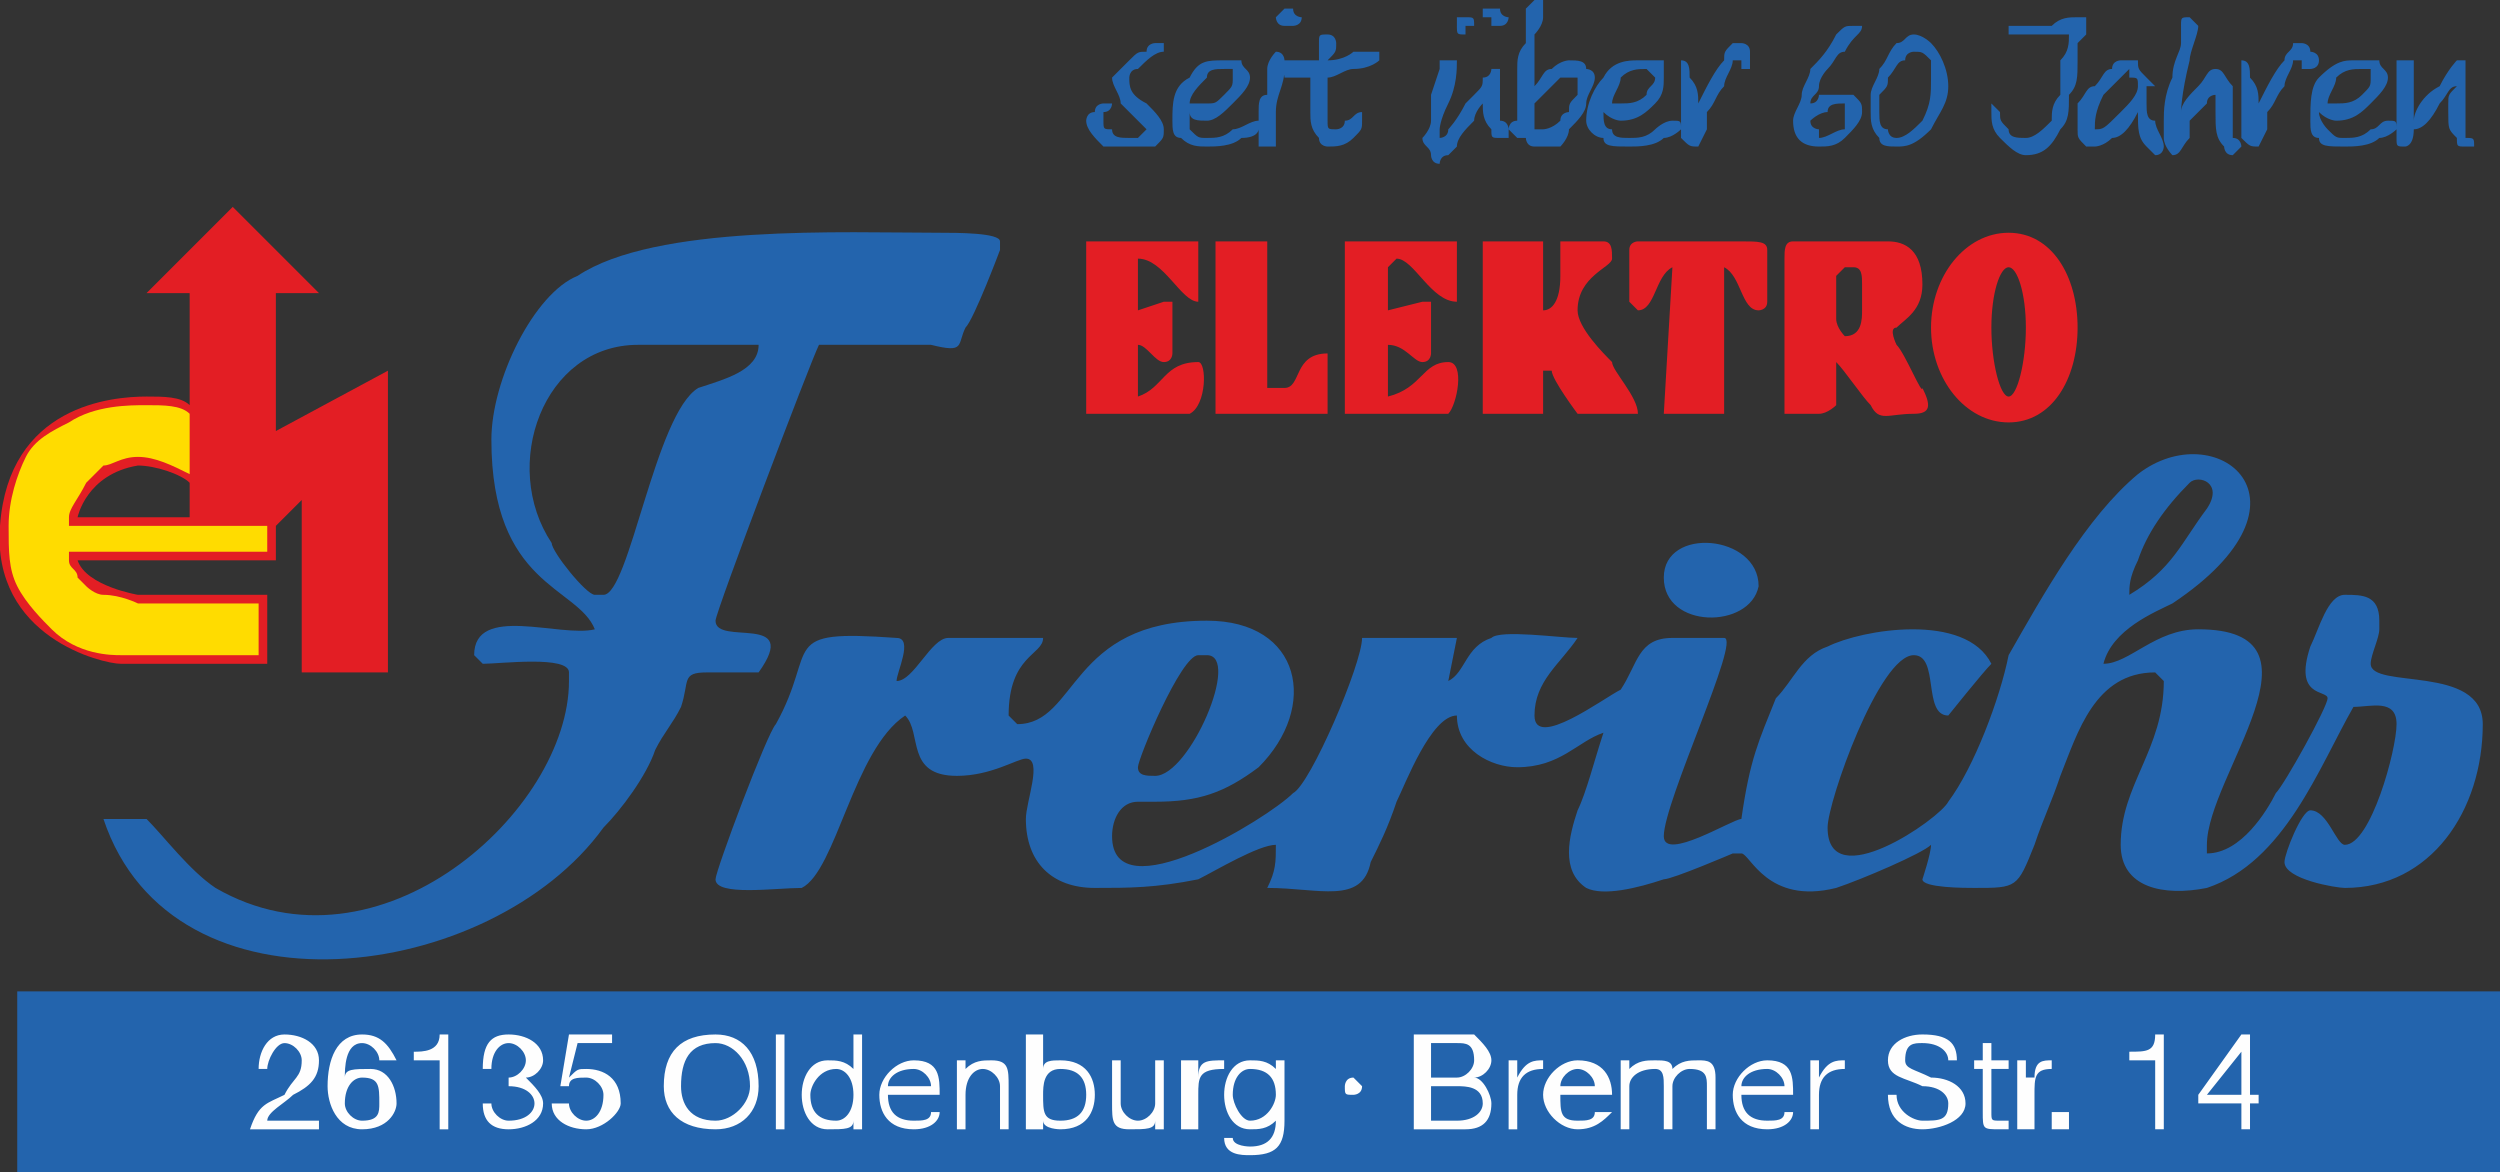 <?xml version="1.0" encoding="UTF-8"?>
<!DOCTYPE svg PUBLIC "-//W3C//DTD SVG 1.1//EN" "http://www.w3.org/Graphics/SVG/1.1/DTD/svg11.dtd">
<!-- Creator: CorelDRAW X7 -->
<svg xmlns="http://www.w3.org/2000/svg" xml:space="preserve" width="290px" height="136px" version="1.1" style="shape-rendering:geometricPrecision; text-rendering:geometricPrecision; image-rendering:optimizeQuality; fill-rule:evenodd; clip-rule:evenodd"
viewBox="0 0 290 136"
 xmlns:xlink="http://www.w3.org/1999/xlink">
 <rect x="0" y="0" width="290" height="136" fill="#333333" stroke="none"/>
 <defs>
  <style type="text/css">
   <![CDATA[
    .fil2 {fill:#E31E24}
    .fil3 {fill:#FFDC00}
    .fil0 {fill:#2364AD}
    .fil4 {fill:#FEFEFE;fill-rule:nonzero}
    .fil1 {fill:#2364AD;fill-rule:nonzero}
   ]]>
  </style>
 </defs>
 <g id="Ebene_x0020_1">
  <g id="_857102928">
   <g>
    <path class="fil0" d="M252 70c18,-12 5,-22 -4,-15 -6,5 -11,14 -15,21 -1,5 -4,13 -7,17 -1,2 -14,11 -14,3 0,-3 6,-20 10,-20 3,0 1,7 4,7 0,0 4,-5 5,-6 -3,-6 -15,-4 -19,-2 -3,1 -4,4 -6,6 -2,5 -3,7 -4,14 -1,0 -9,5 -9,2 0,-4 9,-23 7,-23l-6 0c-4,0 -4,3 -6,6 -2,1 -10,7 -10,3 0,-4 3,-6 5,-9 -2,0 -9,-1 -10,0 -3,1 -3,4 -5,5l1 -5 -11 0c0,3 -6,17 -8,18 -3,3 -21,14 -21,5 0,-2 1,-4 3,-4l2 0c5,0 8,-1 12,-4 7,-7 5,-17 -6,-17 -16,0 -15,12 -22,12 0,0 -1,-1 -1,-1 0,-7 4,-7 4,-9l-11 0c-2,0 -4,5 -6,5 0,-1 2,-5 0,-5 -14,-1 -9,1 -14,10 -1,1 -7,17 -7,18 0,2 7,1 10,1 4,-2 6,-16 12,-20 2,2 0,7 6,7 4,0 7,-2 8,-2 2,0 0,5 0,7 0,5 3,8 8,8 4,0 7,0 12,-1 2,-1 7,-4 9,-4 0,2 0,3 -1,5 6,0 11,2 12,-3 1,-2 2,-4 3,-7 1,-2 4,-10 7,-10 0,4 4,6 7,6 5,0 7,-3 10,-4 -1,3 -2,7 -3,9 -1,3 -2,7 1,9 2,1 6,0 9,-1 1,0 8,-3 8,-3l1 0c1,0 3,6 11,4 3,-1 10,-4 11,-5 0,1 -1,4 -1,4 0,1 5,1 6,1 5,0 5,0 7,-5 1,-3 2,-5 3,-8 2,-5 4,-12 11,-12 0,0 1,1 1,1 0,8 -5,12 -5,19 0,5 5,6 10,5 9,-3 13,-14 17,-21 2,0 5,-1 5,2 0,3 -3,14 -6,14 -1,0 -2,-4 -4,-4 -1,0 -3,5 -3,6 0,2 6,3 7,3 10,0 16,-9 16,-19 0,-7 -13,-4 -13,-7 0,-1 1,-3 1,-4l0 -1c0,-3 -2,-3 -4,-3 -2,0 -3,4 -4,6 -2,6 2,5 2,6 0,1 -5,10 -6,11 -1,2 -4,7 -8,7 0,0 0,-1 0,-1 0,-8 15,-25 -1,-25 -5,0 -8,4 -11,4 1,-4 6,-6 8,-7zm-182 -1c3,0 6,-21 11,-24 3,-1 7,-2 7,-5l-14 0c-11,0 -16,14 -10,23 0,1 4,6 5,6l1 0zm62 20c0,1 1,1 2,1l0 0c4,0 10,-14 6,-14l-1 0c-2,0 -7,12 -7,13zm122 -33c-3,3 -5,6 -6,9 -1,2 -1,3 -1,4 5,-3 6,-6 9,-10 2,-3 -1,-4 -2,-3zm-184 40c2,-2 5,-6 6,-9 1,-2 2,-3 3,-5 1,-3 0,-4 3,-4l6 0c5,-7 -5,-3 -5,-6l0 0c0,-1 11,-30 12,-32 4,0 9,0 13,0 4,1 3,0 4,-2 1,-1 4,-9 4,-9l0 -1c0,-1 -5,-1 -7,-1 -11,0 -33,-1 -42,5 -5,2 -10,12 -10,19 0,17 10,17 12,22 -4,1 -14,-3 -14,3 0,0 0,0 1,1 2,0 10,-1 10,1l0 1c0,15 -22,35 -41,24 -3,-2 -6,-6 -8,-8l-4 0 -1 0c8,24 45,19 58,1zm134 -28c0,-6 -11,-7 -11,-1 0,6 10,6 11,1z"/>
    <polygon class="fil0" points="2,136 2,115 290,115 290,136 "/>
    <path class="fil1" d="M135 15c0,1 0,1 -1,2 -1,0 -2,0 -3,0 -1,0 -3,0 -3,0 -1,-1 -2,-2 -2,-3 0,0 0,-1 1,-1 0,-1 1,-1 1,-1 1,0 1,0 1,0 0,0 0,1 -1,1 0,1 0,1 0,1 0,1 0,1 1,1 0,1 1,1 2,1 0,0 1,0 1,0 1,-1 1,-1 1,-1 0,0 -1,-1 -3,-3 0,-1 -1,-2 -1,-3 0,0 0,0 1,-1 0,0 1,-1 1,-1 1,-1 1,-1 2,-1 0,-1 1,-1 1,-1 0,0 0,0 1,0 0,0 0,1 0,1 -1,0 -2,1 -3,2 -1,0 -1,1 -1,1 0,1 0,2 2,3 1,1 2,2 2,3zm11 0c0,0 0,1 -2,1 -1,1 -3,1 -4,1 -1,0 -2,0 -3,-1 -1,0 -1,-1 -1,-2 0,-2 0,-4 2,-5 1,-2 2,-2 4,-2 1,0 1,0 2,0 0,1 1,1 1,2 0,1 -1,2 -2,3 -1,1 -2,2 -3,2 -1,0 -2,0 -2,-1 0,1 0,2 0,2 1,1 1,1 2,1 1,0 2,0 3,-1 1,0 2,-1 3,-1 0,0 0,0 0,1zm-3 -6c0,0 0,0 0,-1 0,0 -1,0 -1,0 -1,0 -2,0 -2,1 -1,1 -2,2 -2,3 1,0 1,0 2,0 1,0 1,0 2,-1 1,-1 1,-1 1,-2zm8 -7c0,1 -1,1 -1,1 0,0 0,0 0,0 -1,0 -1,0 -1,0 -1,0 -1,-1 -1,-1 0,0 0,0 1,-1 0,0 0,0 0,0 1,0 1,0 1,0 0,1 1,1 1,1zm-2 5c0,1 0,1 0,1 0,2 -1,3 -1,5 0,0 0,1 0,1 0,1 0,1 0,2 0,1 0,1 0,1 0,0 -1,0 -1,0 0,0 -1,0 -1,0 0,0 0,-1 0,-1 0,-1 0,-1 0,-3 0,-1 0,-2 1,-2 0,-1 0,-2 0,-3 0,-1 1,-2 1,-2 1,0 1,1 1,1 0,0 0,0 0,0zm11 0c0,0 -1,1 -3,1 -1,0 -2,1 -3,1 0,1 0,1 0,2 0,0 0,0 0,1 0,1 0,1 0,2 0,1 0,1 1,1 0,0 1,0 1,-1 1,0 1,-1 2,-1 0,0 0,0 0,0 0,1 0,1 0,1 0,1 0,1 -1,2 -1,1 -2,1 -3,1 0,0 -1,0 -1,-1 -1,-1 -1,-2 -1,-3 0,-1 0,-3 0,-4l-2 0c-1,0 -1,0 -1,0 0,-1 -1,-1 -1,-1 0,0 1,0 1,0 0,-1 0,-1 0,-1 0,0 0,0 1,0 0,0 0,0 0,0l0 0c1,0 2,0 3,0l0 -1c0,-1 0,-1 0,-1 0,-1 0,-1 1,-1 0,0 0,0 0,0 1,0 1,1 1,1 0,0 0,0 0,0 0,1 0,1 -1,2 2,0 3,-1 3,-1 1,0 1,0 2,0 0,0 0,0 1,0 0,1 0,1 0,1zm15 -5c0,0 0,1 -1,1 0,0 0,0 -1,0 0,0 0,0 0,-1 -1,0 -1,0 -1,0 0,-1 0,-1 0,-1 1,0 1,0 1,0 0,0 1,0 1,0 0,1 1,1 1,1zm-4 1c0,0 0,0 -1,0 0,1 0,1 0,1 -1,0 -1,0 -1,-1 0,0 0,0 0,-1 0,0 0,0 0,0 0,0 0,0 0,0 1,0 1,0 1,0 1,0 1,0 1,1zm4 12c0,1 0,1 0,1 0,0 -1,0 -1,0 -1,0 -1,0 -1,-1 -1,-1 -1,-2 -1,-3 0,0 -1,1 -1,2 -1,1 -2,2 -2,3 -1,1 -1,1 -1,1 -1,0 -1,1 -1,1 -1,0 -1,-1 -1,-1 0,-1 -1,-1 -1,-2 0,0 1,-1 1,-2 0,-1 0,-2 0,-3l1 -3c0,0 0,-1 0,-1 1,0 1,0 1,0 0,0 1,0 1,0 0,0 0,0 0,0 0,1 0,3 -1,5 -1,2 -1,3 -1,3 0,1 0,1 0,1 0,0 0,0 0,0 0,0 0,0 0,0 0,0 1,0 1,-1 0,0 1,-1 2,-3 1,-1 1,-1 1,-1 1,-1 1,-1 1,-2 1,0 1,-1 1,-1 0,0 0,0 0,0 0,0 1,0 1,0 0,0 0,1 0,1 0,1 0,1 0,1 0,1 0,2 0,2 0,1 0,2 0,2 1,0 1,1 1,1zm10 -6c0,1 -1,2 -1,3 0,1 -1,2 -2,3 0,1 -1,2 -1,2 -1,0 -1,0 -2,0 0,0 -1,0 -1,0 -1,0 -1,-1 -1,-1 -1,0 -1,0 -1,0 -1,-1 -1,-1 -1,-1 0,0 0,-1 1,-1 0,-1 0,-1 0,-2 0,-1 0,-3 0,-4 0,-1 0,-2 1,-3 0,-2 0,-3 0,-4 1,-1 1,-1 1,-1 1,0 1,0 1,0 0,0 0,1 0,1 0,0 0,0 0,1 0,1 -1,2 -1,2 0,1 0,2 0,4 0,0 0,1 0,2 1,-1 1,-2 2,-2 1,-1 2,-1 2,-1 1,0 2,0 2,1 0,0 1,0 1,1zm-2 0c0,0 0,0 0,0 -1,0 -1,0 -2,0 -1,1 -1,1 -1,1 -1,1 -2,2 -2,2 0,0 0,1 0,1 0,1 0,1 0,2 0,0 1,0 1,0 0,0 1,0 2,-1 0,-1 1,-1 1,-1 0,-1 0,-1 1,-2 0,-1 0,-1 0,-2zm12 6c0,0 -1,1 -2,1 -1,1 -3,1 -4,1 -2,0 -3,0 -3,-1 -1,0 -2,-1 -2,-2 0,-2 1,-4 2,-5 1,-2 3,-2 4,-2 1,0 2,0 3,0 0,1 0,1 0,2 0,1 0,2 -1,3 -1,1 -2,2 -4,2 0,0 -1,0 -2,-1 0,1 0,2 1,2 0,1 1,1 2,1 1,0 2,0 3,-1 0,0 1,-1 2,-1 1,0 1,0 1,1zm-3 -6c0,0 0,0 -1,-1 0,0 0,0 0,0 -1,0 -2,0 -3,1 0,1 -1,2 -1,3 0,0 1,0 1,0 1,0 2,0 3,-1 0,-1 1,-1 1,-2zm11 -2c0,1 0,1 0,1 0,0 0,0 0,0 -1,0 -1,0 -1,0 0,-1 0,-1 0,-1 0,0 0,0 -1,0 0,1 -1,2 -1,3 -1,1 -1,2 -2,3 0,0 0,1 0,2 -1,2 -1,2 -1,2 -1,0 -1,0 -2,-1 0,-1 0,-2 0,-3 0,-1 0,-3 0,-4 0,-1 0,-1 0,-1 0,-1 0,-1 0,-1 1,0 1,1 1,2 1,1 1,2 1,3 1,-2 2,-4 3,-5 0,-1 0,-1 1,-2 0,0 0,0 1,0 0,0 1,0 1,1 0,0 0,0 0,1zm13 6c0,1 -1,2 -2,3 -1,1 -2,1 -3,1 -2,0 -3,-1 -3,-3 0,-1 1,-2 1,-3 0,-1 1,-2 1,-3 1,-1 2,-2 3,-4 1,-1 1,-1 2,-1 0,0 0,0 0,0 1,0 1,0 1,0 0,1 -1,1 -2,3 -1,0 -1,1 -2,2 0,0 -1,1 -1,2 0,1 -1,1 -1,2 1,0 1,-1 1,-1 1,0 2,0 2,0 1,0 2,0 2,0 1,1 1,1 1,2zm-2 0c0,0 0,-1 0,-1 0,0 0,0 0,0 -1,0 -2,0 -2,1 -1,0 -2,1 -2,1 0,1 1,1 1,1 0,1 0,1 0,1 1,0 2,-1 3,-1 0,-1 0,-2 0,-2zm12 -3c0,2 -1,3 -2,5 -2,2 -3,2 -4,2 -1,0 -2,0 -2,-1 -1,-1 -1,-2 -1,-3 0,-1 0,-2 0,-2 0,-1 1,-2 1,-3 1,-1 1,-2 2,-3 1,0 1,-1 2,-1 1,0 2,1 2,1 1,1 2,3 2,5zm-2 -1c0,-1 0,-2 0,-2 -1,-1 -1,-1 -2,-1 0,0 -1,0 -1,1 -1,0 -1,1 -2,2 0,1 0,1 -1,2 0,1 0,2 0,2 0,1 0,2 1,2 0,0 0,1 1,1 1,0 2,-1 3,-2 1,-2 1,-3 1,-5zm18 -6c0,0 0,0 0,1 0,0 -1,1 -1,1 0,0 0,1 0,2 0,2 0,3 -1,4 0,2 0,3 -1,4 -1,2 -2,3 -4,3 -1,0 -2,-1 -3,-2 -1,-1 -1,-2 -1,-3 0,0 0,0 0,0 0,-1 0,-1 0,-1 0,0 1,1 1,1 0,1 0,1 1,2 0,1 1,1 2,1 1,0 2,-1 3,-2 0,-1 0,-2 1,-3 0,-1 0,-3 0,-4 1,-1 1,-2 1,-3 0,0 0,0 -1,0 0,0 0,0 0,0 -1,0 -2,0 -4,0 -1,0 -1,0 -2,0 0,0 0,0 0,-1 0,0 0,0 0,0 0,0 0,0 0,0 1,0 1,0 1,0 2,0 3,0 4,0 1,-1 2,-1 3,-1 0,0 0,0 0,0 0,0 0,0 1,0 0,0 0,1 0,1zm9 14c0,0 0,1 -1,1 0,0 -1,-1 -1,-1 -1,-1 -1,-2 -1,-4 -1,2 -2,3 -3,3 -1,1 -2,1 -2,1 -1,0 -1,0 -1,0 -1,-1 -1,-1 -1,-2 0,-1 0,-2 0,-3 1,-1 1,-2 2,-2 1,-1 1,-2 2,-2 0,-1 1,-1 1,-1 1,0 2,0 2,0 0,1 0,1 1,2 0,0 0,0 0,0 0,0 1,1 1,1 0,0 0,0 -1,0 0,0 0,0 0,0 0,1 0,1 0,2 0,1 0,2 1,2 0,1 1,2 1,3zm-3 -7c0,-1 0,-1 -1,-1 0,0 0,0 0,-1 -1,1 -2,2 -3,3 -1,2 -1,3 -1,4 0,0 0,0 0,0 0,0 0,0 0,0 1,0 1,0 3,-2 1,-1 2,-2 2,-3zm12 7c0,0 0,0 0,0 -1,1 -1,1 -1,1 -1,0 -1,-1 -1,-1 -1,-1 -1,-2 -1,-4l0 0 0 -1 0 0c0,-1 0,-1 0,-1 0,0 -1,0 -1,1 -1,1 -1,1 -2,2 0,1 0,1 0,2 -1,1 -1,2 -2,2 0,0 -1,-1 -1,-2 0,0 0,-1 0,-2 0,-1 0,-3 1,-5 0,-2 1,-3 1,-4 0,-1 0,-2 0,-2 0,-1 0,-1 1,-1 0,0 0,0 0,0 1,1 1,1 1,1 0,1 -1,3 -1,4 -1,4 -1,6 -1,6 0,-1 1,-2 2,-3 1,-1 1,-2 2,-2 1,0 1,1 2,2 0,1 0,2 0,3 0,0 0,0 0,1 0,0 0,0 0,0 0,1 0,1 0,1 0,0 0,1 0,1 1,0 1,1 1,1zm9 -10c0,1 -1,1 -1,1 0,0 0,0 0,0 -1,0 -1,0 -1,0 0,-1 0,-1 0,-1 0,0 0,0 -1,0 0,1 -1,2 -1,3 -1,1 -1,2 -2,3 0,0 0,1 0,2 -1,2 -1,2 -1,2 -1,0 -1,0 -2,-1 0,-1 0,-2 0,-3 0,-1 0,-3 0,-4 0,-1 0,-1 0,-1 0,-1 0,-1 0,-1 1,0 1,1 1,2 1,1 1,2 1,3 1,-2 2,-4 3,-5 0,-1 1,-1 1,-2 0,0 0,0 1,0 0,0 1,0 1,1 0,0 1,0 1,1zm9 8c0,0 -1,1 -2,1 -1,1 -3,1 -4,1 -2,0 -3,0 -3,-1 -1,0 -1,-1 -1,-2 0,-2 0,-4 1,-5 2,-2 3,-2 4,-2 1,0 2,0 3,0 0,1 1,1 1,2 0,1 -1,2 -2,3 -1,1 -2,2 -4,2 0,0 -1,0 -2,-1 0,1 1,2 1,2 1,1 1,1 2,1 1,0 2,0 3,-1 1,0 1,-1 2,-1 1,0 1,0 1,1zm-3 -6c0,0 0,0 0,-1 -1,0 -1,0 -1,0 -1,0 -2,0 -3,1 0,1 -1,2 -1,3 0,0 1,0 1,0 1,0 2,0 3,-1 1,-1 1,-1 1,-2zm12 8c0,0 0,0 0,0 0,0 -1,0 -1,0 -1,0 -1,0 -1,-1 -1,-1 -1,-1 -1,-3 0,0 0,-1 0,-1 0,-1 0,-1 1,-2 -1,0 -1,1 -2,2 -1,2 -2,3 -3,3 0,2 -1,2 -1,2 -1,0 -1,0 -1,-1 0,0 0,-1 0,-1l0 -1c0,0 0,-1 0,-2 0,-1 0,-2 0,-3l0 0c0,-1 0,-1 0,-1 0,0 0,0 0,0 0,-1 0,-1 0,-1 0,0 1,0 1,0 0,0 0,0 1,0 0,0 0,1 0,1 0,1 0,1 0,2 0,1 0,3 0,4 0,-1 1,-3 3,-4 1,-2 2,-3 2,-3 1,0 1,0 1,0 0,0 0,0 0,1 0,0 0,0 0,0 0,0 0,0 0,0 0,1 0,2 0,3 0,1 0,2 0,3 0,0 0,1 0,2 1,0 1,0 1,1z"/>
   </g>
   <g>
    <path class="fil2" d="M32 61l3 -3 0 20 10 0 0 -35 -13 7 0 -16 5 0 -10 -10 -10 10 5 0 0 13c-1,-1 -3,-1 -5,-1 -4,0 -16,1 -17,15 -1,13 12,16 14,16l17 0 0 -8 -15 0c0,0 -6,-1 -7,-4l23 0 0 -4zm-10 -1l-13 0c0,0 1,-5 7,-6 2,0 5,1 6,2l0 4z"/>
    <path class="fil2" d="M141 28l0 20 13 0c0,-6 0,-6 0,-7 -4,0 -3,4 -5,4 -1,0 -1,0 -2,0l0 -17 -6 0zm31 0l0 20 7 0 0 -5c0,0 0,0 1,0 0,1 3,5 3,5l7 0c0,-2 -3,-5 -3,-6 -1,-1 -4,-4 -4,-6l0 0c0,-4 4,-5 4,-6 0,-1 0,-2 -1,-2l-5 0 0 4c0,3 -1,4 -2,4l0 -8 -7 0zm-46 20c7,0 11,0 12,0 2,-1 2,-6 1,-6 -4,0 -4,3 -7,4 0,-2 0,-4 0,-6 1,0 2,2 3,2 1,0 1,-1 1,-1 0,-2 0,-4 0,-6 0,0 0,0 -1,0l-3 1 0 -5c0,0 0,-1 0,-1 3,0 5,5 7,5 0,-1 0,-6 0,-7l-13 0 0 20zm63 -13c0,0 1,1 1,1 2,0 2,-4 4,-5l-1 17 7 0 0 -17c2,1 2,5 4,5 0,0 1,0 1,-1l0 -6c0,-1 -1,-1 -3,-1l-12 0c0,0 -1,0 -1,1l0 6zm52 3c0,6 -3,11 -8,11 -5,0 -9,-5 -9,-11 0,-6 4,-11 9,-11 5,0 8,5 8,11zm-6 0c0,4 -1,8 -2,8 -1,0 -2,-4 -2,-8 0,-4 1,-7 2,-7 1,0 2,3 2,7zm-79 10c7,0 10,0 12,0 1,-1 2,-6 0,-6 -3,0 -3,3 -7,4 0,-2 0,-4 0,-6 2,0 3,2 4,2 1,0 1,-1 1,-1 0,-2 0,-4 0,-6 0,0 -1,0 -1,0l-4 1 0 -5c0,0 1,-1 1,-1 2,0 4,5 7,5 0,-1 0,-6 0,-7l-13 0 0 20zm57 -16l0 5c0,1 1,2 1,2 2,0 2,-2 2,-3l0 -3c0,-1 0,-2 -1,-2l-1 0c0,0 -1,1 -1,1zm-6 -2l0 18 4 0c1,0 2,-1 2,-1l0 -5c1,1 3,4 4,5 1,2 2,1 5,1 2,0 2,-1 1,-3 0,1 -2,-4 -3,-5 0,0 -1,-2 0,-2 1,-1 3,-2 3,-5 0,-4 -2,-5 -4,-5l-11 0c-1,0 -1,1 -1,2z"/>
   </g>
   <path class="fil3" d="M22 48c-1,-1 -3,-1 -5,-1 -2,0 -6,0 -9,2 -2,1 -4,2 -5,4 -1,2 -2,5 -2,8 0,3 0,5 1,7 1,2 3,4 4,5 3,3 7,3 8,3l0 0 16 0 0 -6 -14 0 0 0c0,0 -2,-1 -4,-1 -1,0 -2,-1 -2,-1 -1,-1 -1,-1 -1,-1 0,-1 -1,-1 -1,-2l0 -1 23 0 0 -3 -23 0 0 -1c0,-1 1,-2 2,-4 0,0 1,-1 2,-2 1,0 2,-1 4,-1 2,0 4,1 6,2l0 -7z"/>
   <path class="fil4" d="M31 124c0,-1 1,-3 2,-3 1,0 2,1 2,2 0,2 -1,2 -2,4 -2,1 -3,1 -4,4l8 0 0 -1 -6 0c0,-1 2,-2 3,-3 2,-1 3,-2 3,-4 0,-2 -2,-3 -4,-3 -2,0 -3,2 -3,4l1 0zm11 1c2,0 2,1 2,3 0,1 0,2 -2,2 -1,0 -2,-1 -2,-2 0,-2 1,-3 2,-3zm4 -2c-1,-2 -2,-3 -4,-3 -3,0 -4,3 -4,6 0,2 1,5 4,5 3,0 4,-2 4,-3 0,-2 -1,-4 -3,-4 -2,0 -3,0 -3,1l0 0c0,-1 0,-4 2,-4 1,0 2,1 2,2l2 0zm6 -3l-1 0c0,2 -2,2 -3,2l0 1 3 0 0 8 1 0 0 -11zm7 6c0,0 0,0 0,0 2,0 3,1 3,2 0,1 -1,2 -3,2 -1,0 -2,-1 -2,-2l-1 0c0,2 1,3 3,3 2,0 4,-1 4,-3 0,-1 -1,-2 -2,-3l0 0c1,0 2,-1 2,-2 0,-2 -2,-3 -4,-3 -2,0 -3,1 -3,4l1 0c0,-2 1,-3 2,-3 1,0 2,1 2,2 0,1 -1,2 -2,2 0,0 0,0 0,0l0 1zm12 -6l-5 0 -1 6 1 0c0,-1 1,-1 2,-1 1,0 2,1 2,2 0,2 -1,3 -2,3 -1,0 -2,-1 -2,-2l-2 0c0,2 2,3 4,3 2,0 4,-2 4,-3 0,-3 -2,-4 -4,-4 -1,0 -1,0 -2,1l0 0 1 -4 4 0 0 -1zm6 6c0,3 2,5 6,5 3,0 5,-2 5,-5 0,-4 -2,-6 -5,-6 -4,0 -6,2 -6,6zm2 0c0,-3 1,-5 4,-5 2,0 4,2 4,5 0,2 -2,4 -4,4 -3,0 -4,-2 -4,-4zm11 5l1 0 0 -11 -1 0 0 11zm10 -11l-1 0 0 4 0 0c-1,-1 -2,-1 -3,-1 -2,0 -3,2 -3,4 0,2 1,4 3,4 2,0 3,0 3,-1l0 0 0 1 1 0 0 -11zm-6 7c0,-1 1,-3 3,-3 1,0 2,1 2,3 0,2 -1,3 -2,3 -2,0 -3,-1 -3,-3zm14 2c0,1 -1,1 -2,1 -2,0 -3,-1 -3,-3l6 0c0,-2 0,-4 -3,-4 -2,0 -4,2 -4,4 0,2 1,4 4,4 2,0 3,-1 3,-2l-1 0zm-5 -3c0,-1 1,-2 3,-2 1,0 2,1 2,2l-5 0zm8 5l1 0 0 -4c0,-2 1,-3 2,-3 1,0 2,1 2,2l0 5 1 0 0 -5c0,-2 0,-3 -2,-3 -1,0 -2,0 -3,1l0 0 0 -1 -1 0 0 8zm15 -4c0,2 -1,3 -3,3 -2,0 -2,-1 -2,-3 0,-1 0,-3 2,-3 2,0 3,1 3,3zm-7 4l2 0 0 -1 0 0c0,1 2,1 2,1 3,0 4,-2 4,-4 0,-2 -1,-4 -4,-4 -1,0 -2,0 -2,1l0 0 0 -4 -2 0 0 11zm16 -8l-1 0 0 5c0,1 -1,2 -2,2 -1,0 -2,-1 -2,-2l0 -5 -1 0 0 5c0,2 0,3 2,3 2,0 3,0 3,-1l0 0 0 1 1 0 0 -8zm2 8l2 0 0 -4c0,-2 0,-3 3,-3l0 -1c-2,0 -3,0 -3,2l0 0 0 -2 -2 0 0 8zm8 -1c-1,0 -2,-2 -2,-3 0,-2 1,-3 2,-3 2,0 3,1 3,3 0,1 -1,3 -3,3zm4 -7l-1 0 0 1 0 0 0 0c-1,-1 -2,-1 -3,-1 -2,0 -3,2 -3,4 0,2 1,4 3,4 1,0 2,0 3,-1l0 0 0 0c0,2 -1,3 -3,3 0,0 -2,0 -2,-1l-1 0c0,2 2,2 3,2 3,0 4,-1 4,-4l0 -7zm7 3c0,1 0,1 1,1 0,0 1,0 1,-1 0,0 -1,-1 -1,-1 -1,0 -1,1 -1,1zm10 0l3 0c1,0 3,0 3,2 0,1 -1,2 -3,2l-3 0 0 -4zm-2 5l6 0c2,0 3,-1 3,-3 0,-1 -1,-3 -2,-3l0 0c1,0 2,-1 2,-2 0,-1 -1,-2 -2,-3 0,0 -2,0 -3,0l-4 0 0 11zm2 -10l3 0c1,0 2,0 2,2 0,1 -1,2 -2,2l-3 0 0 -4zm9 10l1 0 0 -4c0,-2 1,-3 3,-3l0 -1c-1,0 -2,0 -3,2l0 0 0 -2 -1 0 0 8zm10 -2c0,1 -1,1 -2,1 -2,0 -2,-1 -2,-3l6 0c0,-2 -1,-4 -4,-4 -2,0 -4,2 -4,4 0,2 2,4 4,4 2,0 3,-1 4,-2l-2 0zm-4 -3c0,-1 1,-2 2,-2 1,0 2,1 2,2l-4 0zm7 5l1 0 0 -5c0,-1 1,-2 3,-2 1,0 1,1 1,2l0 5 1 0 0 -5c0,-1 1,-2 2,-2 2,0 2,1 2,2l0 5 1 0 0 -6c0,-2 -1,-2 -2,-2 -1,0 -2,0 -3,1 0,-1 -1,-1 -2,-1 -1,0 -2,0 -3,1l0 0 0 -1 -1 0 0 8zm19 -2c0,1 -1,1 -2,1 -2,0 -3,-1 -3,-3l6 0c0,-2 0,-4 -3,-4 -2,0 -4,2 -4,4 0,2 1,4 4,4 2,0 3,-1 3,-2l-1 0zm-5 -3c0,-1 1,-2 3,-2 1,0 2,1 2,2l-5 0zm8 5l1 0 0 -4c0,-2 1,-3 3,-3l0 -1c-1,0 -2,0 -3,2l0 0 0 -2 -1 0 0 8zm17 -8c0,-2 -1,-3 -4,-3 -2,0 -4,1 -4,3 0,2 2,2 4,3 2,0 3,1 3,2 0,2 -1,2 -3,2 -1,0 -3,-1 -3,-3l-1 0c0,3 2,4 4,4 2,0 5,-1 5,-3 0,-2 -2,-3 -4,-3 -2,-1 -3,-1 -3,-2 0,-2 1,-2 2,-2 2,0 3,1 3,2l1 0zm4 -2l-1 0 0 2 -1 0 0 1 1 0 0 5c0,2 0,2 2,2l1 0 0 -1 -1 0c-1,0 -1,0 -1,-1l0 -5 2 0 0 -1 -2 0 0 -2zm3 10l2 0 0 -4c0,-2 0,-3 2,-3l0 -1c-1,0 -2,0 -2,2l-1 0 0 -2 -1 0 0 8zm4 0l2 0 0 -2 -2 0 0 2zm13 -11l-1 0c0,2 -1,2 -3,2l0 1 3 0 0 8 1 0 0 -11zm10 0l-1 0 -5 7 0 1 5 0 0 3 1 0 0 -3 1 0 0 -1 -1 0 0 -7zm-5 7l4 -5 0 0 0 5 -4 0z"/>
  </g>
 </g>
</svg>
